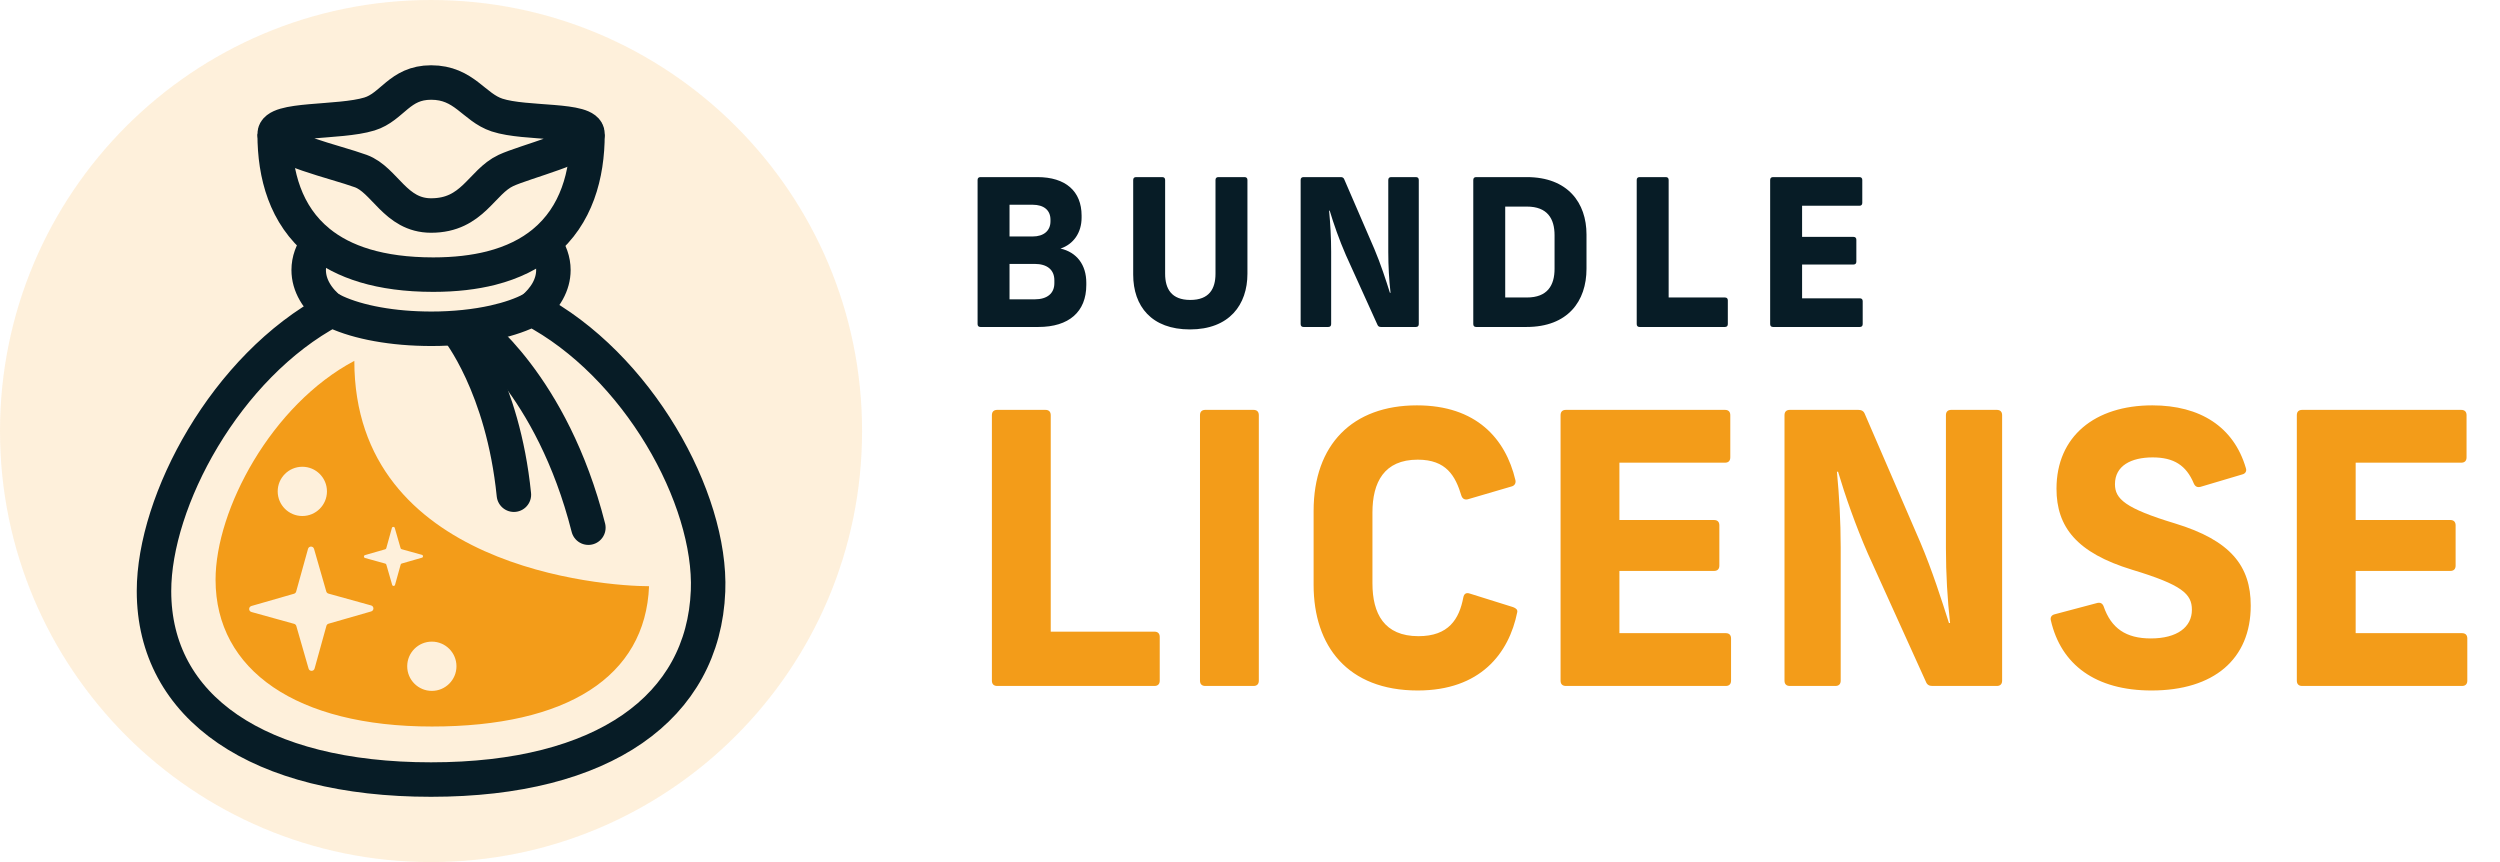 <svg width="232" height="80" viewBox="0 0 232 80" fill="none" xmlns="http://www.w3.org/2000/svg">
<g clip-path="url(#clip0_5735_19281)">
<path d="M40 0C17.909 0 0 17.909 0 40C0 62.091 17.909 80 40 80C62.091 80 80 62.091 80 40C80 17.909 62.091 0 40 0Z" fill="#F39C19" fill-opacity="0.16"/>
<path d="M65.707 54.851C65.276 65.653 56.016 72.343 39.999 72.343C23.982 72.343 14.291 65.662 14.291 54.851C14.291 46.493 20.931 34.003 30.786 28.763C32.728 29.762 35.825 30.431 39.353 30.502H39.358C39.572 30.509 39.787 30.511 40.006 30.511C42.151 30.511 44.158 30.292 45.87 29.91C47.261 29.597 48.46 29.18 49.376 28.686C59.188 33.832 66.052 46.245 65.707 54.851Z" stroke="#071C26" stroke-width="3.2" stroke-miterlimit="10"/>
<path d="M54.519 12.425C54.519 13.572 48.71 14.999 46.95 15.82C44.665 16.887 43.885 20 40.005 20C36.676 20 35.715 16.691 33.482 15.876C31.103 15.007 25.49 13.783 25.49 12.425C25.49 10.92 31.442 11.451 34.286 10.578C36.419 9.922 37.059 7.657 40.005 7.657C43.1 7.657 43.955 9.964 46.132 10.679C48.792 11.554 54.519 10.978 54.519 12.425Z" stroke="#071C26" stroke-width="3.2" stroke-miterlimit="10"/>
<path d="M54.519 12.457C54.519 16.229 53.505 20.004 50.456 22.511C49.199 23.547 47.594 24.366 45.569 24.882C44.034 25.27 42.258 25.486 40.211 25.486H40.185C35.24 25.481 31.848 24.313 29.582 22.47C26.493 19.962 25.49 16.211 25.49 12.457" stroke="#071C26" stroke-width="3.2" stroke-miterlimit="10"/>
<path d="M29.516 22.57C28.956 23.335 28.646 24.176 28.646 25.058C28.646 26.472 29.438 27.776 30.783 28.842" stroke="#071C26" stroke-width="3.2" stroke-miterlimit="10"/>
<path d="M50.514 22.61C51.056 23.364 51.355 24.191 51.355 25.058C51.355 26.416 50.623 27.677 49.371 28.719" stroke="#071C26" stroke-width="3.2" stroke-miterlimit="10"/>
<path d="M43.83 30.368C43.83 30.368 51.224 35.641 54.601 48.968" stroke="#071C26" stroke-width="3.2" stroke-linecap="round" stroke-linejoin="round"/>
<path d="M42.459 30.597C42.459 30.597 46.666 35.774 47.689 45.908" stroke="#071C26" stroke-width="3.2" stroke-linecap="round" stroke-linejoin="round"/>
<path d="M32.882 33.487C32.882 52.685 56.003 54.4 60.232 54.4C59.894 62.813 52.588 67.421 40.079 67.421C27.57 67.421 20.004 62.22 20.004 53.8C20.004 47.291 25.188 37.565 32.882 33.487ZM40.074 59.543C38.812 59.543 37.789 60.567 37.789 61.829C37.789 63.091 38.812 64.114 40.074 64.115C41.336 64.114 42.36 63.091 42.36 61.829C42.36 60.567 41.337 59.543 40.074 59.543ZM29.142 50.935C29.06 50.652 28.661 50.654 28.584 50.935L27.484 54.898C27.456 54.995 27.382 55.07 27.285 55.099L23.333 56.236C23.05 56.318 23.053 56.716 23.333 56.793L27.297 57.893C27.394 57.922 27.469 57.994 27.498 58.091L28.635 62.043C28.717 62.326 29.115 62.324 29.192 62.043L30.291 58.08C30.32 57.983 30.393 57.908 30.49 57.879L34.442 56.742C34.725 56.661 34.723 56.262 34.442 56.185L30.48 55.086C30.382 55.057 30.307 54.984 30.278 54.887L29.142 50.935ZM36.634 48.992C36.594 48.858 36.407 48.858 36.369 48.992L35.846 50.876C35.833 50.922 35.798 50.958 35.751 50.973L33.871 51.514C33.737 51.553 33.737 51.742 33.871 51.779L35.756 52.303C35.801 52.316 35.837 52.35 35.852 52.398L36.394 54.277C36.433 54.41 36.62 54.41 36.658 54.277L37.182 52.393C37.195 52.347 37.229 52.311 37.276 52.296L39.156 51.755C39.29 51.716 39.29 51.528 39.156 51.489L37.272 50.966C37.226 50.953 37.19 50.919 37.175 50.871L36.634 48.992ZM28.057 43.315C26.794 43.315 25.77 44.339 25.77 45.601C25.771 46.863 26.794 47.886 28.057 47.886C29.319 47.886 30.341 46.863 30.342 45.601C30.342 44.339 29.319 43.315 28.057 43.315Z" fill="#F39C19"/>
</g>
<path d="M90.986 30.343C90.815 30.343 90.72 30.248 90.72 30.077V16.701C90.72 16.53 90.815 16.435 90.986 16.435H96.268C98.89 16.435 100.372 17.746 100.372 20.007V20.197C100.372 21.603 99.612 22.667 98.415 23.066C99.916 23.408 100.809 24.567 100.809 26.239V26.448C100.809 28.937 99.194 30.343 96.363 30.343H90.986ZM93.684 27.778H96.021C97.18 27.778 97.845 27.227 97.845 26.277V26.011C97.845 25.042 97.18 24.491 96.021 24.491H93.684V27.778ZM93.684 21.945H95.831C96.857 21.945 97.484 21.413 97.484 20.539V20.387C97.484 19.513 96.876 19 95.831 19H93.684V21.945ZM110.423 30.571C106.87 30.571 105.16 28.424 105.16 25.479V16.701C105.16 16.53 105.255 16.435 105.426 16.435H107.858C108.029 16.435 108.124 16.53 108.124 16.701V25.403C108.124 26.809 108.713 27.835 110.461 27.835C112.209 27.835 112.798 26.809 112.798 25.403V16.701C112.798 16.53 112.893 16.435 113.064 16.435H115.496C115.667 16.435 115.762 16.53 115.762 16.701V25.403C115.762 28.272 114.09 30.571 110.423 30.571ZM120.966 30.343C120.795 30.343 120.7 30.248 120.7 30.077V16.701C120.7 16.53 120.795 16.435 120.966 16.435H124.424C124.576 16.435 124.69 16.492 124.747 16.644L127.54 23.104C128.129 24.491 128.623 26.03 128.984 27.17H129.041C128.908 25.973 128.832 24.719 128.832 23.389V16.701C128.832 16.53 128.927 16.435 129.098 16.435H131.397C131.568 16.435 131.663 16.53 131.663 16.701V30.077C131.663 30.248 131.568 30.343 131.397 30.343H128.148C127.996 30.343 127.882 30.286 127.825 30.134L124.899 23.674C124.291 22.287 123.74 20.71 123.398 19.551H123.341C123.455 20.748 123.531 22.04 123.531 23.37V30.077C123.531 30.248 123.436 30.343 123.265 30.343H120.966ZM136.986 30.343C136.815 30.343 136.72 30.248 136.72 30.077V16.701C136.72 16.53 136.815 16.435 136.986 16.435H141.679C145.498 16.435 147.227 18.829 147.227 21.755V24.947C147.227 27.949 145.498 30.343 141.66 30.343H136.986ZM139.684 27.607H141.698C143.598 27.607 144.263 26.486 144.263 24.947V21.831C144.263 20.292 143.598 19.171 141.698 19.171H139.684V27.607ZM152.153 30.343C151.982 30.343 151.887 30.248 151.887 30.077V16.701C151.887 16.53 151.982 16.435 152.153 16.435H154.585C154.756 16.435 154.851 16.53 154.851 16.701V27.607H160.076C160.247 27.607 160.342 27.702 160.342 27.873V30.077C160.342 30.248 160.247 30.343 160.076 30.343H152.153ZM164.536 30.343C164.365 30.343 164.27 30.248 164.27 30.077V16.701C164.27 16.53 164.365 16.435 164.536 16.435H172.554C172.725 16.435 172.82 16.53 172.82 16.701V18.829C172.82 19 172.725 19.095 172.554 19.095H167.234V21.983H172.003C172.174 21.983 172.269 22.078 172.269 22.249V24.282C172.269 24.453 172.174 24.548 172.003 24.548H167.234V27.683H172.592C172.763 27.683 172.858 27.778 172.858 27.949V30.077C172.858 30.248 172.763 30.343 172.592 30.343H164.536Z" fill="#071C26"/>
<path d="M92.538 63.657C92.223 63.657 92.048 63.482 92.048 63.167V38.527C92.048 38.212 92.223 38.037 92.538 38.037H97.018C97.333 38.037 97.508 38.212 97.508 38.527V58.617H107.133C107.448 58.617 107.623 58.792 107.623 59.107V63.167C107.623 63.482 107.448 63.657 107.133 63.657H92.538ZM111.849 63.657C111.534 63.657 111.359 63.482 111.359 63.167V38.527C111.359 38.212 111.534 38.037 111.849 38.037H116.329C116.644 38.037 116.819 38.212 116.819 38.527V63.167C116.819 63.482 116.644 63.657 116.329 63.657H111.849ZM131.563 64.077C125.053 64.077 121.903 59.947 121.903 54.277V47.417C121.903 41.257 125.508 37.617 131.493 37.617C136.988 37.617 139.718 40.697 140.628 44.547C140.698 44.827 140.558 45.072 140.278 45.142L136.218 46.332C135.938 46.402 135.728 46.297 135.623 46.017C135.063 44.162 134.223 42.657 131.563 42.657C128.448 42.657 127.363 44.757 127.363 47.557V54.137C127.363 56.937 128.448 59.037 131.633 59.037C134.433 59.037 135.413 57.462 135.798 55.432C135.868 55.082 136.078 54.977 136.393 55.082L140.418 56.342C140.698 56.447 140.838 56.587 140.803 56.797C140.033 60.647 137.373 64.077 131.563 64.077ZM145.311 63.657C144.996 63.657 144.821 63.482 144.821 63.167V38.527C144.821 38.212 144.996 38.037 145.311 38.037H160.081C160.396 38.037 160.571 38.212 160.571 38.527V42.447C160.571 42.762 160.396 42.937 160.081 42.937H150.281V48.257H159.066C159.381 48.257 159.556 48.432 159.556 48.747V52.492C159.556 52.807 159.381 52.982 159.066 52.982H150.281V58.757H160.151C160.466 58.757 160.641 58.932 160.641 59.247V63.167C160.641 63.482 160.466 63.657 160.151 63.657H145.311ZM166.092 63.657C165.777 63.657 165.602 63.482 165.602 63.167V38.527C165.602 38.212 165.777 38.037 166.092 38.037H172.462C172.742 38.037 172.952 38.142 173.057 38.422L178.202 50.322C179.287 52.877 180.197 55.712 180.862 57.812H180.967C180.722 55.607 180.582 53.297 180.582 50.847V38.527C180.582 38.212 180.757 38.037 181.072 38.037H185.307C185.622 38.037 185.797 38.212 185.797 38.527V63.167C185.797 63.482 185.622 63.657 185.307 63.657H179.322C179.042 63.657 178.832 63.552 178.727 63.272L173.337 51.372C172.217 48.817 171.202 45.912 170.572 43.777H170.467C170.677 45.982 170.817 48.362 170.817 50.812V63.167C170.817 63.482 170.642 63.657 170.327 63.657H166.092ZM199.663 64.077C194.483 64.077 191.263 61.697 190.318 57.567C190.248 57.287 190.388 57.077 190.668 57.007L194.623 55.957C194.903 55.887 195.113 55.992 195.218 56.272C195.918 58.302 197.283 59.247 199.593 59.247C202.043 59.247 203.408 58.197 203.408 56.587C203.408 55.117 202.498 54.277 197.878 52.877C192.698 51.302 190.843 48.887 190.843 45.352C190.843 40.487 194.413 37.617 199.733 37.617C204.178 37.617 207.293 39.612 208.413 43.427C208.518 43.707 208.378 43.952 208.098 44.022L204.213 45.177C203.933 45.247 203.723 45.177 203.583 44.862C202.883 43.182 201.728 42.447 199.768 42.447C197.773 42.447 196.268 43.217 196.268 44.932C196.268 46.297 197.213 47.172 201.833 48.572C207.013 50.147 208.868 52.527 208.868 56.202C208.868 61.172 205.438 64.077 199.663 64.077ZM213.636 63.657C213.321 63.657 213.146 63.482 213.146 63.167V38.527C213.146 38.212 213.321 38.037 213.636 38.037H228.406C228.721 38.037 228.896 38.212 228.896 38.527V42.447C228.896 42.762 228.721 42.937 228.406 42.937H218.606V48.257H227.391C227.706 48.257 227.881 48.432 227.881 48.747V52.492C227.881 52.807 227.706 52.982 227.391 52.982H218.606V58.757H228.476C228.791 58.757 228.966 58.932 228.966 59.247V63.167C228.966 63.482 228.791 63.657 228.476 63.657H213.636Z" fill="#F39C19"/>
<defs>
<clipPath id="clip0_5735_19281">
<rect width="80" height="80" fill="white"/>
</clipPath>
</defs>
</svg>
